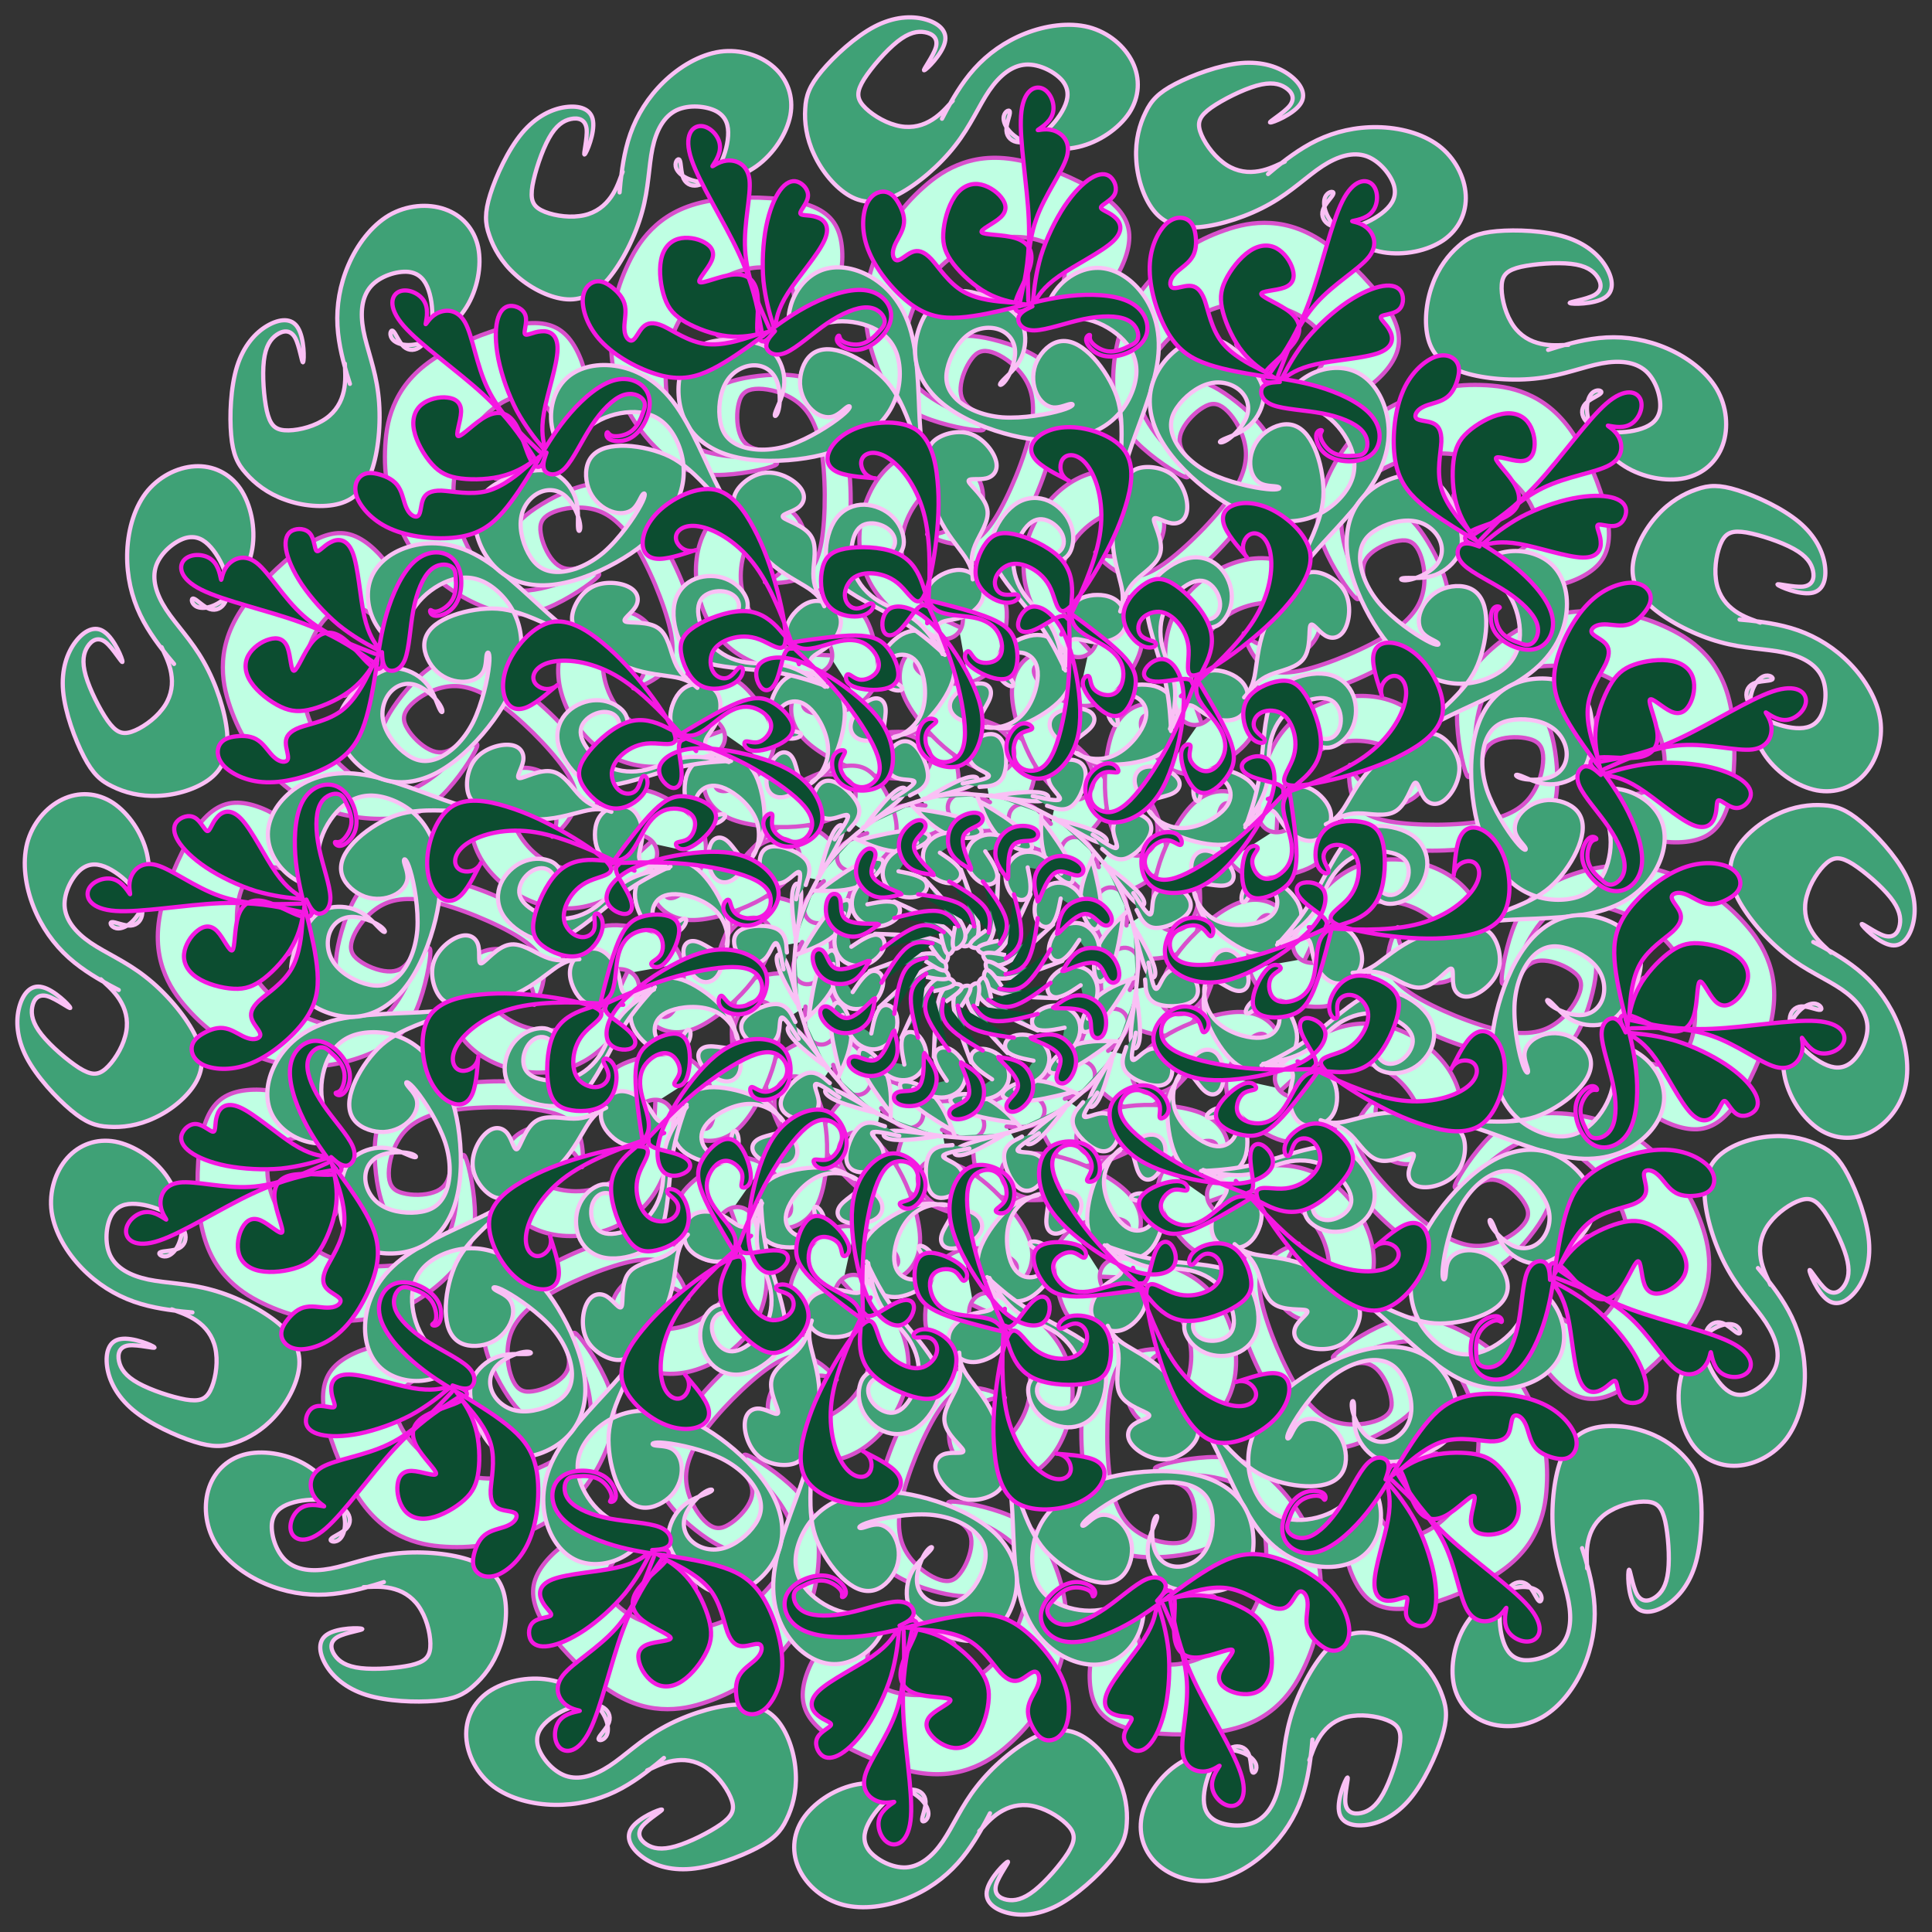 <?xml version="1.0" encoding="utf-8"?>
<!-- Generator: https://www.toybytoy.com/console/Draw-mandala -->
<svg width="704" class="" height="704" viewBox="-106 -106 916 916" xmlns="http://www.w3.org/2000/svg" xmlns:xlink="http://www.w3.org/1999/xlink"><rect x="-106" y="-106" width="916" height="916" fill="#333333" stroke="none"/><style>symbol{overflow: visible;}</style><defs><symbol id="fig1"><path d="M-64.8,-147.3L-68.8,-147.5C-72.8,-147.6,-80.8,-147.9,-88.5,-152.8C-96.3,-157.7,-103.7,-167.3,-106,-177.5C-108.3,-187.6,-105.3,-198.3,-101.5,-203.6C-97.6,-208.9,-92.8,-208.9,-89.5,-207.1C-86.1,-205.2,-84.3,-201.5,-84.3,-197.2C-84.3,-192.9,-86.1,-188.1,-89.2,-185.5C-92.3,-182.8,-96.5,-182.3,-95.1,-181.9C-93.6,-181.5,-86.4,-181.2,-80.7,-183.1C-74.9,-184.9,-70.7,-188.9,-68.5,-201.1C-66.4,-213.2,-66.4,-233.5,-68.9,-246.5C-71.5,-259.6,-76.5,-265.5,-82.5,-269.1C-88.5,-272.7,-95.5,-274,-100,-273.6C-104.5,-273.2,-106.7,-271.1,-107.7,-266.9C-108.8,-262.8,-108.8,-256.7,-107.3,-252.4C-105.9,-248.1,-102.9,-245.7,-98.7,-244.9C-94.4,-244.1,-88.8,-244.9,-88.4,-244.4C-88,-243.9,-92.8,-242,-99.9,-241.5C-106.9,-240.9,-116.3,-241.7,-123.5,-243.9C-130.7,-246,-135.7,-249.5,-138.9,-257.9C-142.1,-266.3,-143.5,-279.6,-141.3,-290.9C-139.2,-302.3,-133.6,-311.6,-126.3,-318.4C-118.9,-325.2,-109.9,-329.5,-102,-330.8C-94.1,-332.1,-87.5,-330.5,-83.9,-324.5C-80.3,-318.5,-79.7,-308.1,-85.9,-302.8C-92,-297.5,-104.8,-297.2,-111.6,-297.7C-118.4,-298.3,-119.2,-299.6,-116.3,-299.3C-113.3,-299.1,-106.7,-297.2,-98.1,-297.1C-89.6,-296.9,-79.2,-298.5,-72.3,-303.2C-65.3,-307.9,-61.9,-315.6,-60,-324.4C-58.1,-333.2,-57.9,-343.1,-61.2,-350C-64.5,-356.9,-71.5,-360.9,-83.2,-362.9C-94.9,-364.9,-111.5,-364.9,-123.6,-362.4C-135.7,-359.9,-143.5,-354.8,-149.1,-349.2C-154.7,-343.6,-158.1,-337.5,-161.1,-330.9C-164,-324.4,-166.4,-317.5,-167.6,-307.6C-168.8,-297.7,-168.8,-284.9,-164.7,-273.1C-160.5,-261.2,-152.3,-250.3,-144.4,-243.2C-136.5,-236.1,-129.1,-232.9,-118.5,-232.8C-108,-232.7,-94.4,-235.6,-90.7,-237.3C-86.9,-239.1,-93.1,-239.6,-100.1,-242.3C-107.2,-244.9,-115.2,-249.7,-119.1,-254.9C-122.9,-260.1,-122.7,-265.7,-120.9,-269.7C-119.2,-273.7,-116,-276.1,-108.4,-278C-100.8,-279.9,-88.8,-281.2,-79.7,-279.7C-70.7,-278.3,-64.5,-274,-60.4,-261.9C-56.3,-249.7,-54.1,-229.7,-54.8,-215.6C-55.5,-201.5,-58.9,-193.2,-62.1,-187.5C-65.3,-181.7,-68.3,-178.5,-70.3,-177.5C-72.3,-176.4,-73.3,-177.5,-73.9,-182C-74.4,-186.5,-74.4,-194.5,-75.6,-201.3C-76.8,-208.1,-79.2,-213.7,-85.2,-217.3C-91.2,-220.9,-100.8,-222.5,-108.8,-219.7C-116.8,-216.9,-123.2,-209.7,-126.1,-200.5C-129.1,-191.3,-128.5,-180.1,-125.3,-170.7C-122.1,-161.2,-116.3,-153.5,-108.7,-148.3C-101.1,-143.1,-91.7,-140.4,-84.3,-139.1C-76.8,-137.7,-71.2,-137.7,-67.6,-139.9C-64,-142,-62.4,-146.3,-64.1,-150.9C-65.9,-155.6,-70.9,-160.7,-75.2,-162.1C-79.5,-163.6,-82.9,-161.5,-82.8,-158.8C-82.7,-156.1,-78.9,-152.9,-78.3,-151.9C-77.6,-150.8,-80,-151.9,-81.9,-155.3C-83.7,-158.8,-85.1,-164.7,-80.5,-167.9C-76,-171.1,-65.6,-171.6,-58.8,-170.8C-52,-170,-48.8,-167.9,-46.3,-162.3C-43.7,-156.7,-41.9,-147.6,-41.7,-141.5C-41.6,-135.3,-43.2,-132.1,-45.5,-129.2C-47.7,-126.3,-50.7,-123.6,-55.3,-121.9C-60,-120.1,-66.4,-119.3,-70.7,-119.7C-74.9,-120.1,-77.1,-121.7,-77.2,-123.7C-77.3,-125.7,-75.5,-128.1,-71.2,-129.1C-66.9,-130,-60.3,-129.5,-60.8,-130.3C-61.3,-131.1,-69.1,-133.2,-74.1,-132.9C-79.2,-132.7,-81.6,-130,-82.5,-125.3C-83.5,-120.7,-82.9,-114,-76.8,-107.6C-70.7,-101.2,-58.9,-95.1,-49.2,-91.9C-39.5,-88.7,-31.7,-88.4,-26.4,-89.3C-21.1,-90.3,-18.1,-92.4,-17.1,-95.5C-16,-98.5,-16.8,-102.5,-19.9,-105.5C-22.9,-108.4,-28.3,-110.3,-32.9,-110.3C-37.6,-110.3,-41.6,-108.4,-43.6,-108.3C-45.6,-108.1,-45.6,-109.7,-40.1,-110.5C-34.7,-111.3,-23.7,-111.3,-16.7,-109.5C-9.6,-107.6,-6.4,-103.9,-4.7,-96.9C-2.9,-90,-2.7,-79.9,-5.3,-73.2C-8,-66.5,-13.6,-63.3,-18.5,-61.7C-23.5,-60.1,-27.7,-60.1,-31.1,-61.3C-34.4,-62.5,-36.8,-64.9,-37.2,-67.7C-37.6,-70.5,-36,-73.7,-32.7,-75.2C-29.3,-76.7,-24.3,-76.4,-21.7,-76.3L-19.2,-76.1" fill="#bfffe3" stroke="#d950cd" stroke-width="2" stroke-linecap="round"></path></symbol><symbol id="fig2"><path d="M285.6,-294.5L283.1,-294.4C280.5,-294.3,275.5,-294,270.7,-295.5C265.9,-296.9,261.3,-300.1,258.3,-305.5C255.2,-310.8,253.6,-318.3,254,-323.1C254.4,-327.9,256.8,-330,263.2,-331.5C269.6,-332.9,280,-333.7,286.9,-332.9C293.9,-332.1,297.3,-329.7,299.3,-326.8C301.3,-323.9,301.9,-320.4,297.9,-318.1C293.9,-315.9,285.3,-314.8,286.3,-314.3C287.2,-313.7,297.6,-313.7,302.5,-316.7C307.5,-319.6,306.9,-325.5,303.6,-331.2C300.3,-336.9,294.1,-342.5,284.3,-345.6C274.4,-348.7,260.8,-349.2,251.7,-348.4C242.7,-347.6,238.1,-345.5,233.5,-341.3C228.8,-337.2,224,-331.1,221.1,-322.9C218.1,-314.8,217.1,-304.7,219.2,-297.1C221.3,-289.5,226.7,-284.4,236.3,-281.3C245.9,-278.3,259.7,-277.2,271.5,-278.7C283.2,-280.1,292.8,-284.1,301.3,-285.7C309.9,-287.3,317.3,-286.5,322.3,-282.1C327.2,-277.7,329.6,-269.7,329.1,-264.4C328.5,-259.1,325.1,-256.4,320.4,-254.8C315.7,-253.2,309.9,-252.7,304.9,-253.3C300,-254,296,-255.9,293.9,-258.4C291.7,-260.9,291.5,-264.1,293.6,-266.5C295.7,-268.9,300.3,-270.5,301.1,-271.7C301.9,-272.9,298.9,-273.7,296.8,-271.6C294.7,-269.5,293.3,-264.4,295.6,-257.6C297.9,-250.8,303.7,-242.3,312.3,-236.9C320.8,-231.6,332,-229.5,340.8,-231.3C349.6,-233.2,356,-239.1,358.8,-247.1C361.6,-255.1,360.8,-265.2,355.9,-273.6C350.9,-282,341.9,-288.7,332.4,-292.8C322.9,-296.9,313.1,-298.5,303.6,-298C294.1,-297.5,285.1,-294.8,280.5,-293.5L276,-292.1" fill="#3fa176" stroke="#fac0f5" stroke-width="2" stroke-linecap="round"></path></symbol><symbol id="fig3"><path d="M-20,-79.3L-16.5,-80C-13.1,-80.7,-6.1,-82,4,-81.3C14.1,-80.7,27.5,-78,34,-78.1C40.5,-78.3,40.3,-81.2,35.9,-82.1C31.5,-83.1,22.9,-82,18.7,-81.5L14.4,-80.9" fill="#3fa176" stroke="#fac0f5" stroke-width="2" stroke-linecap="round"></path></symbol><symbol id="fig4"><path d="M-24,-74.5L-19.6,-73.9C-15.2,-73.2,-6.4,-71.9,-0.4,-69.6C5.6,-67.3,8.8,-64.1,6.8,-62.3C4.8,-60.4,-2.4,-59.9,-8.7,-62.4C-14.9,-64.9,-20.3,-70.5,-22.9,-73.3L-25.6,-76.1" fill="#3fa176" stroke="#fac0f5" stroke-width="2" stroke-linecap="round"></path></symbol><symbol id="fig5"><path d="M6.4,-84.9L8.7,-85.1C10.9,-85.2,15.5,-85.5,17.6,-89.7C19.7,-94,19.5,-102.3,17.3,-106.4C15.2,-110.5,11.2,-110.5,8,-109.2C4.8,-107.9,2.4,-105.2,1.6,-102.4C0.8,-99.6,1.6,-96.7,4.3,-94.5C6.9,-92.4,11.5,-91.1,10.8,-89.9C10.1,-88.7,4.3,-87.6,1.3,-87.1L-1.6,-86.5" fill="#3fa176" stroke="#fac0f5" stroke-width="2" stroke-linecap="round"></path></symbol><symbol id="fig6"><path d="M49.6,-103.3L47.7,-104.5C45.9,-105.7,42.1,-108.1,40.5,-111.2C38.9,-114.3,39.5,-118,43.1,-120.1C46.7,-122.3,53.3,-122.8,57.2,-121.3C61.1,-119.9,62.1,-116.4,59.2,-113.1C56.3,-109.7,49.3,-106.5,50.1,-103.3C50.9,-100.1,59.5,-96.9,66.8,-98.7C74.1,-100.4,80.3,-107.1,83.2,-112.3C86.1,-117.5,85.9,-121.2,84.4,-123.9C82.9,-126.5,80.3,-128.1,77.5,-128.3C74.7,-128.4,71.7,-127.1,71.1,-124.3C70.4,-121.5,72,-117.2,72,-115.3C72,-113.5,70.4,-114,69.1,-115.7C67.7,-117.5,66.7,-120.4,67.1,-123.5C67.5,-126.5,69.3,-129.7,73.6,-131.6C77.9,-133.5,84.5,-134,89.5,-132.7C94.4,-131.3,97.6,-128.1,99.2,-123.7C100.8,-119.3,100.8,-113.7,99.2,-109.2C97.6,-104.7,94.4,-101.2,88.4,-98.8C82.4,-96.4,73.6,-95.1,67.2,-95.6C60.8,-96.1,56.8,-98.5,54.8,-99.7L52.8,-100.9" fill="#3fa176" stroke="#fac0f5" stroke-width="2" stroke-linecap="round"></path></symbol><symbol id="fig7"><path d="M48,-142.5L47.9,-147.2C47.7,-151.9,47.5,-161.2,49.1,-166.9C50.7,-172.7,54.1,-174.8,58.7,-175.6C63.2,-176.4,68.8,-175.9,72.3,-172.5C75.7,-169.2,77.1,-163.1,74.8,-159.1C72.5,-155.1,66.7,-153.2,61.6,-153.5C56.5,-153.7,52.3,-156.1,49.9,-154.4C47.5,-152.7,46.9,-146.8,46.7,-143.9L46.4,-140.9" fill="#3fa176" stroke="#fac0f5" stroke-width="2" stroke-linecap="round"></path></symbol><symbol id="fig8"><path d="M46.4,-140.9L45.7,-144.5C45.1,-148.1,43.7,-155.3,40.4,-160.9C37.1,-166.5,31.7,-170.5,28,-175.6C24.3,-180.7,22.1,-186.8,22.5,-192.9C22.9,-199.1,25.9,-205.2,28.9,-208.5C32,-211.9,35.2,-212.4,38.3,-211.3C41.3,-210.3,44.3,-207.6,45.6,-204.7C46.9,-201.7,46.7,-198.5,44.1,-196.4C41.6,-194.3,36.8,-193.2,36.5,-192.4C36.3,-191.6,40.5,-191.1,43.7,-191.9C46.9,-192.7,49.1,-194.8,50.1,-198.1C51.2,-201.5,51.2,-206,49.3,-210.3C47.5,-214.5,43.7,-218.5,39.2,-220.5C34.7,-222.5,29.3,-222.5,24.5,-219.7C19.7,-216.9,15.5,-211.3,13.3,-205.7C11.2,-200.1,11.2,-194.5,15.5,-187.2C19.7,-179.9,28.3,-170.8,34.3,-162.7C40.3,-154.5,43.7,-147.3,45.5,-143.7L47.2,-140.1" fill="#3fa176" stroke="#fac0f5" stroke-width="2" stroke-linecap="round"></path></symbol><symbol id="fig9"><path d="M3.2,-183.3L3.1,-184.8C2.9,-186.3,2.7,-189.2,-0.4,-193.9C-3.5,-198.5,-9.3,-204.9,-12.9,-212.8C-16.5,-220.7,-17.9,-230,-18.3,-236.5C-18.7,-243.1,-18.1,-246.8,-14.4,-249.6C-10.7,-252.4,-3.7,-254.3,2.1,-252.3C8,-250.3,12.8,-244.4,14.1,-239.9C15.5,-235.3,13.3,-232.1,9.6,-231.2C5.9,-230.3,0.5,-231.6,1.3,-229.6C2.1,-227.6,9.1,-222.3,10.1,-216.5C11.2,-210.8,6.4,-204.7,4.3,-199.5C2.1,-194.3,2.7,-190,2.9,-187.9L3.2,-185.7" fill="#3fa176" stroke="#fac0f5" stroke-width="2" stroke-linecap="round"></path></symbol><symbol id="fig10"><path d="M-15.2,-222.5L-17.5,-229.7C-19.7,-236.9,-24.3,-251.3,-28.3,-261.1C-32.3,-270.8,-35.7,-275.9,-40.9,-280.5C-46.1,-285.2,-53.1,-289.5,-59.1,-291.3C-65.1,-293.2,-70.1,-292.7,-73.6,-289.6C-77.1,-286.5,-78.9,-280.9,-78.7,-275.9C-78.4,-270.8,-76,-266.3,-72.9,-263.5C-69.9,-260.7,-66.1,-259.6,-63.1,-260.5C-60,-261.5,-57.6,-264.4,-56.1,-265.2C-54.7,-266,-54.1,-264.7,-59.1,-260.7C-64,-256.7,-74.4,-250,-83.7,-246.9C-93.1,-243.9,-101.3,-244.4,-106.9,-246.5C-112.5,-248.7,-115.5,-252.4,-116.5,-258.1C-117.6,-263.9,-116.8,-271.6,-113.7,-276.8C-110.7,-282,-105.3,-284.7,-100.7,-284.8C-96,-284.9,-92,-282.5,-90,-278.1C-88,-273.7,-88,-267.3,-88.8,-263.9C-89.6,-260.4,-91.2,-259.9,-90.5,-262.1C-89.9,-264.4,-86.9,-269.5,-86.3,-274.7C-85.6,-279.9,-87.2,-285.2,-89.7,-288.9C-92.3,-292.7,-95.7,-294.8,-102,-296C-108.3,-297.2,-117.3,-297.5,-123.7,-295.1C-130.1,-292.7,-133.9,-287.6,-135.5,-280.5C-137.1,-273.5,-136.5,-264.4,-132.4,-257.1C-128.3,-249.7,-120.5,-244.1,-110.1,-241.5C-99.7,-238.8,-86.7,-239.1,-75.9,-240.8C-65.1,-242.5,-56.5,-245.7,-49.5,-250.3C-42.4,-254.8,-36.8,-260.7,-33.9,-267.9C-30.9,-275.1,-30.7,-283.6,-32.7,-289.9C-34.7,-296.1,-38.9,-300.1,-44.5,-302.7C-50.1,-305.2,-57.1,-306.3,-63.6,-305.3C-70.1,-304.4,-76.3,-301.5,-79.3,-298.9C-82.4,-296.4,-82.4,-294.3,-83.1,-296.5C-83.7,-298.8,-85.1,-305.5,-83.3,-312.3C-81.6,-319.1,-76.8,-326,-70.1,-329.2C-63.5,-332.4,-54.9,-331.9,-46.5,-327.5C-38.1,-323.1,-29.9,-314.8,-26,-300.5C-22.1,-286.3,-22.7,-266,-21.6,-253.5C-20.5,-240.9,-17.9,-236.1,-16.5,-233.7L-15.2,-231.3" fill="#3fa176" stroke="#fac0f5" stroke-width="2" stroke-linecap="round"></path></symbol><symbol id="fig11"><path d="M-23.2,-58.5L-25.3,-57.9C-27.5,-57.2,-31.7,-55.9,-34.8,-53.3C-37.9,-50.8,-39.7,-47.1,-39.5,-43.3C-39.2,-39.6,-36.8,-35.9,-33.1,-34C-29.3,-32.1,-24.3,-32.1,-21.3,-33.7C-18.4,-35.3,-17.6,-38.5,-19.7,-40.7C-21.9,-42.8,-26.9,-43.9,-29.5,-44.4L-32,-44.9" fill="#3fa176" stroke="#fac0f5" stroke-width="2" stroke-linecap="round"></path></symbol><symbol id="fig12"><path d="M-2.4,-45.7L-0.7,-41.1C1.1,-36.4,4.5,-27.1,5.6,-21.1C6.7,-15.1,5.3,-12.4,3.2,-10.8C1.1,-9.2,-1.9,-8.7,-2.1,-10.3C-2.4,-11.9,-0,-15.6,1.2,-17.5L2.4,-19.3" fill="#3fa176" stroke="#fac0f5" stroke-width="2" stroke-linecap="round"></path></symbol><symbol id="fig13"><path d="M145.6,-279.3L143.1,-280.9C140.5,-282.5,135.5,-285.7,131.2,-291.1C126.9,-296.4,123.5,-303.9,121.9,-309.7C120.3,-315.6,120.5,-319.9,122.9,-324.9C125.3,-330,129.9,-335.9,134.4,-338.9C138.9,-342,143.5,-342.3,147.2,-340.3C150.9,-338.3,153.9,-334,154.9,-330.3C156,-326.5,155.2,-323.3,151.1,-321.7C146.9,-320.1,139.5,-320.1,140,-318.5C140.5,-316.9,149.1,-313.7,153.7,-309.9C158.4,-306,159.2,-301.5,156.4,-296.8C153.6,-292.1,147.2,-287.3,143.9,-283.9C140.5,-280.4,140.3,-278.3,141.5,-277.3C142.7,-276.4,145.3,-276.7,146.7,-276.8L148,-276.9" fill="#0c4d30" stroke="#f518e2" stroke-width="2" stroke-linecap="round"></path></symbol><symbol id="fig14"><path d="M148.8,-276.9L150.7,-280.4C152.5,-283.9,156.3,-290.8,161.7,-297.5C167.2,-304.1,174.4,-310.5,180.9,-314.9C187.5,-319.3,193.3,-321.7,197.7,-322.4C202.1,-323.1,205.1,-322,206.4,-319.5C207.7,-316.9,207.5,-312.9,204.9,-310.9C202.4,-308.9,197.6,-308.9,196.8,-307.9C196,-306.8,199.2,-304.7,200.9,-301.3C202.7,-298,202.9,-293.5,196,-290.8C189.1,-288.1,174.9,-287.3,165.9,-285.3C156.8,-283.3,152.8,-280.1,150.8,-278.5L148.8,-276.9" fill="#0c4d30" stroke="#f518e2" stroke-width="2" stroke-linecap="round"></path></symbol><symbol id="fig15"><path d="M148.8,-276.9L147.1,-276.8C145.3,-276.7,141.9,-276.4,140.5,-274.3C139.2,-272.1,140,-268.1,145.3,-266C150.7,-263.9,160.5,-263.6,168.9,-262C177.3,-260.4,184.3,-257.5,187.6,-254C190.9,-250.5,190.7,-246.5,189.6,-244.4C188.5,-242.3,186.7,-242,183.7,-241.9C180.8,-241.7,176.8,-241.7,173.7,-243.5C170.7,-245.2,168.5,-248.7,168.1,-250.8C167.7,-252.9,169.1,-253.7,168.7,-254C168.3,-254.3,166.1,-254,166,-251.3C165.9,-248.7,167.7,-243.6,173.1,-241.1C178.4,-238.5,187.2,-238.5,192,-242.3C196.8,-246,197.6,-253.5,193.3,-259.6C189.1,-265.7,179.7,-270.5,170.5,-273.6C161.3,-276.7,152.3,-278,147.7,-278.7L143.2,-279.3" fill="#0c4d30" stroke="#f518e2" stroke-width="2" stroke-linecap="round"></path></symbol><symbol id="fig16"><path d="M143.2,-279.3L138.1,-280.1C133.1,-280.9,122.9,-282.5,114.9,-285.2C106.9,-287.9,101.1,-291.6,96.1,-299.6C91.2,-307.6,87.2,-319.9,87.1,-329.9C86.9,-339.9,90.7,-347.6,94.5,-351.5C98.4,-355.3,102.4,-355.3,104.9,-353.9C107.5,-352.4,108.5,-349.5,108.9,-346C109.3,-342.5,109.1,-338.5,106.9,-335.5C104.8,-332.4,100.8,-330.3,98.7,-327.7C96.5,-325.2,96.3,-322.3,97.9,-321.6C99.5,-320.9,102.9,-322.5,105.9,-322.5C108.8,-322.5,111.2,-320.9,113.1,-315.9C114.9,-310.8,116.3,-302.3,121.2,-295.9C126.1,-289.5,134.7,-285.2,138.9,-283.1L143.2,-280.9" fill="#0c4d30" stroke="#f518e2" stroke-width="2" stroke-linecap="round"></path></symbol><symbol id="fig17"><path d="M144,-280.9L147.3,-285.7C150.7,-290.5,157.3,-300.1,162.9,-315.5C168.5,-330.8,173.1,-351.9,178.4,-362.5C183.7,-373.2,189.9,-373.5,192.8,-370.4C195.7,-367.3,195.5,-360.9,192.5,-357.5C189.6,-354,184,-353.5,183.2,-353.2C182.4,-352.9,186.4,-352.9,189.7,-350.3C193.1,-347.6,195.7,-342.3,191.1,-336.3C186.4,-330.3,174.4,-323.6,166,-314.1C157.6,-304.7,152.8,-292.4,150.4,-286.3L148,-280.1" fill="#0c4d30" stroke="#f518e2" stroke-width="2" stroke-linecap="round"></path></symbol><symbol id="fig18"><path d="M-18.4,-162.5L-17.9,-171.6C-17.3,-180.7,-16.3,-198.8,-19.5,-212.7C-22.7,-226.5,-30.1,-236.1,-36.3,-240.4C-42.4,-244.7,-47.2,-243.6,-48.9,-241.1C-50.7,-238.5,-49.3,-234.5,-46.9,-232.7C-44.5,-230.8,-41.1,-231.1,-43.7,-231.3C-46.4,-231.6,-55.2,-231.9,-60.3,-233.9C-65.3,-235.9,-66.7,-239.6,-64.9,-243.9C-63.2,-248.1,-58.4,-252.9,-50.3,-255.6C-42.1,-258.3,-30.7,-258.8,-23.7,-254.3C-16.8,-249.7,-14.4,-240.1,-13.5,-230.1C-12.5,-220.1,-13.1,-209.7,-14.5,-198.8C-16,-187.9,-18.4,-176.4,-21.2,-173.6C-24,-170.8,-27.2,-176.7,-31.1,-180.4C-34.9,-184.1,-39.5,-185.7,-43.6,-186.1C-47.7,-186.5,-51.5,-185.7,-54,-183.5C-56.5,-181.2,-57.9,-177.5,-57.3,-174.5C-56.8,-171.6,-54.4,-169.5,-51.9,-169.5C-49.3,-169.5,-46.7,-171.6,-45.2,-171.9C-43.7,-172.1,-43.5,-170.5,-44.7,-168.9C-45.9,-167.3,-48.5,-165.7,-52.8,-165.7C-57.1,-165.7,-62.9,-167.3,-66,-171.9C-69.1,-176.4,-69.3,-183.9,-68,-188.9C-66.7,-194,-63.7,-196.7,-57.2,-197.9C-50.7,-199.1,-40.5,-198.8,-33.7,-196.1C-26.9,-193.5,-23.5,-188.4,-21.3,-182.9C-19.2,-177.5,-18.4,-171.6,-14.1,-168.8C-9.9,-166,-2.1,-166.3,3.6,-165.2C9.3,-164.1,13.1,-161.7,15.2,-158C17.3,-154.3,17.9,-149.2,15.7,-146.4C13.6,-143.6,8.8,-143.1,6,-144.4C3.2,-145.7,2.4,-148.9,1.2,-149.2C0,-149.5,-1.6,-146.8,0.5,-143.9C2.7,-140.9,8.5,-137.7,13.2,-136.5C17.9,-135.3,21.3,-136.1,23.1,-139.6C24.8,-143.1,24.8,-149.2,23.3,-153.9C21.9,-158.5,18.9,-161.7,11.6,-164.8C4.3,-167.9,-7.5,-170.8,-13.3,-172.3L-19.2,-173.7" fill="#0c4d30" stroke="#f518e2" stroke-width="2" stroke-linecap="round"></path></symbol><symbol id="fig19"><path d="M-19.2,-173.7L-16.8,-168.4C-14.4,-163.1,-9.6,-152.4,-6.1,-141.2C-2.7,-130,-0.5,-118.3,-0.5,-110.7C-0.5,-103.1,-2.7,-99.6,-5.7,-97.9C-8.8,-96.1,-12.8,-96.1,-15.6,-98.8C-18.4,-101.5,-20,-106.8,-18.9,-110.1C-17.9,-113.5,-14.1,-114.8,-14.1,-116C-14.1,-117.2,-17.9,-118.3,-20.4,-115.5C-22.9,-112.7,-24.3,-106,-20.8,-101.1C-17.3,-96.1,-9.1,-92.9,-3.1,-94.9C2.9,-96.9,6.7,-104.1,7.6,-111.6C8.5,-119.1,6.7,-126.8,1.9,-136.4C-2.9,-146,-10.7,-157.5,-18,-163.9C-25.3,-170.3,-32.3,-171.6,-36,-169.5C-39.7,-167.3,-40.3,-161.7,-39.1,-158.9C-37.9,-156.1,-34.9,-156.1,-31.9,-158.8C-28.8,-161.5,-25.6,-166.8,-23.3,-169.2C-21.1,-171.6,-19.7,-171.1,-19.1,-170.8L-18.4,-170.5" fill="#0c4d30" stroke="#f518e2" stroke-width="2" stroke-linecap="round"></path></symbol><symbol id="fig20"><path d="M8,-40.1L10.4,-36.9C12.8,-33.7,17.6,-27.3,18.9,-22.4C20.3,-17.5,18.1,-14,17.1,-12.3L16,-10.5" fill="#0c4d30" stroke="#f518e2" stroke-width="2" stroke-linecap="round"></path></symbol><symbol id="fig21"><path d="M2.4,-45.7L0.8,-46.7C-0.8,-47.6,-4,-49.5,-6,-52C-8,-54.5,-8.8,-57.7,-8.5,-60.9C-8.3,-64.1,-6.9,-67.3,-4.1,-69.6C-1.3,-71.9,2.9,-73.2,5.5,-72.5C8,-71.9,8.8,-69.2,6.8,-67.5C4.8,-65.7,-0,-64.9,-1.2,-61.6C-2.4,-58.3,-0,-52.4,1.2,-49.5L2.4,-46.5" fill="#0c4d30" stroke="#f518e2" stroke-width="2" stroke-linecap="round"></path></symbol></defs><g transform="translate(352, 352)"><g id="layer1"><use xlink:href="#fig1" transform="rotate(0)"></use><use xlink:href="#fig1" transform="rotate(22.5)"></use><use xlink:href="#fig1" transform="rotate(45)"></use><use xlink:href="#fig1" transform="rotate(67.5)"></use><use xlink:href="#fig1" transform="rotate(90)"></use><use xlink:href="#fig1" transform="rotate(112.5)"></use><use xlink:href="#fig1" transform="rotate(135)"></use><use xlink:href="#fig1" transform="rotate(157.5)"></use><use xlink:href="#fig1" transform="rotate(180)"></use><use xlink:href="#fig1" transform="rotate(202.5)"></use><use xlink:href="#fig1" transform="rotate(225)"></use><use xlink:href="#fig1" transform="rotate(247.5)"></use><use xlink:href="#fig1" transform="rotate(270)"></use><use xlink:href="#fig1" transform="rotate(292.5)"></use><use xlink:href="#fig1" transform="rotate(315)"></use><use xlink:href="#fig1" transform="rotate(337.5)"></use></g><g id="layer2"><use xlink:href="#fig2" transform="rotate(0)"></use><use xlink:href="#fig2" transform="rotate(22.5)"></use><use xlink:href="#fig2" transform="rotate(45)"></use><use xlink:href="#fig2" transform="rotate(67.5)"></use><use xlink:href="#fig2" transform="rotate(90)"></use><use xlink:href="#fig2" transform="rotate(112.5)"></use><use xlink:href="#fig2" transform="rotate(135)"></use><use xlink:href="#fig2" transform="rotate(157.5)"></use><use xlink:href="#fig2" transform="rotate(180)"></use><use xlink:href="#fig2" transform="rotate(202.5)"></use><use xlink:href="#fig2" transform="rotate(225)"></use><use xlink:href="#fig2" transform="rotate(247.5)"></use><use xlink:href="#fig2" transform="rotate(270)"></use><use xlink:href="#fig2" transform="rotate(292.5)"></use><use xlink:href="#fig2" transform="rotate(315)"></use><use xlink:href="#fig2" transform="rotate(337.5)"></use></g><g id="layer3"><use xlink:href="#fig3" transform="rotate(0)"></use><use xlink:href="#fig3" transform="rotate(22.5)"></use><use xlink:href="#fig3" transform="rotate(45)"></use><use xlink:href="#fig3" transform="rotate(67.5)"></use><use xlink:href="#fig3" transform="rotate(90)"></use><use xlink:href="#fig3" transform="rotate(112.5)"></use><use xlink:href="#fig3" transform="rotate(135)"></use><use xlink:href="#fig3" transform="rotate(157.5)"></use><use xlink:href="#fig3" transform="rotate(180)"></use><use xlink:href="#fig3" transform="rotate(202.5)"></use><use xlink:href="#fig3" transform="rotate(225)"></use><use xlink:href="#fig3" transform="rotate(247.5)"></use><use xlink:href="#fig3" transform="rotate(270)"></use><use xlink:href="#fig3" transform="rotate(292.5)"></use><use xlink:href="#fig3" transform="rotate(315)"></use><use xlink:href="#fig3" transform="rotate(337.5)"></use></g><g id="layer4"><use xlink:href="#fig4" transform="rotate(0)"></use><use xlink:href="#fig4" transform="rotate(22.5)"></use><use xlink:href="#fig4" transform="rotate(45)"></use><use xlink:href="#fig4" transform="rotate(67.5)"></use><use xlink:href="#fig4" transform="rotate(90)"></use><use xlink:href="#fig4" transform="rotate(112.5)"></use><use xlink:href="#fig4" transform="rotate(135)"></use><use xlink:href="#fig4" transform="rotate(157.5)"></use><use xlink:href="#fig4" transform="rotate(180)"></use><use xlink:href="#fig4" transform="rotate(202.5)"></use><use xlink:href="#fig4" transform="rotate(225)"></use><use xlink:href="#fig4" transform="rotate(247.5)"></use><use xlink:href="#fig4" transform="rotate(270)"></use><use xlink:href="#fig4" transform="rotate(292.5)"></use><use xlink:href="#fig4" transform="rotate(315)"></use><use xlink:href="#fig4" transform="rotate(337.5)"></use></g><g id="layer5"><use xlink:href="#fig5" transform="rotate(0)"></use><use xlink:href="#fig5" transform="rotate(22.5)"></use><use xlink:href="#fig5" transform="rotate(45)"></use><use xlink:href="#fig5" transform="rotate(67.5)"></use><use xlink:href="#fig5" transform="rotate(90)"></use><use xlink:href="#fig5" transform="rotate(112.5)"></use><use xlink:href="#fig5" transform="rotate(135)"></use><use xlink:href="#fig5" transform="rotate(157.5)"></use><use xlink:href="#fig5" transform="rotate(180)"></use><use xlink:href="#fig5" transform="rotate(202.5)"></use><use xlink:href="#fig5" transform="rotate(225)"></use><use xlink:href="#fig5" transform="rotate(247.5)"></use><use xlink:href="#fig5" transform="rotate(270)"></use><use xlink:href="#fig5" transform="rotate(292.5)"></use><use xlink:href="#fig5" transform="rotate(315)"></use><use xlink:href="#fig5" transform="rotate(337.5)"></use></g><g id="layer6"><use xlink:href="#fig6" transform="rotate(0)"></use><use xlink:href="#fig6" transform="rotate(22.5)"></use><use xlink:href="#fig6" transform="rotate(45)"></use><use xlink:href="#fig6" transform="rotate(67.5)"></use><use xlink:href="#fig6" transform="rotate(90)"></use><use xlink:href="#fig6" transform="rotate(112.5)"></use><use xlink:href="#fig6" transform="rotate(135)"></use><use xlink:href="#fig6" transform="rotate(157.5)"></use><use xlink:href="#fig6" transform="rotate(180)"></use><use xlink:href="#fig6" transform="rotate(202.5)"></use><use xlink:href="#fig6" transform="rotate(225)"></use><use xlink:href="#fig6" transform="rotate(247.5)"></use><use xlink:href="#fig6" transform="rotate(270)"></use><use xlink:href="#fig6" transform="rotate(292.5)"></use><use xlink:href="#fig6" transform="rotate(315)"></use><use xlink:href="#fig6" transform="rotate(337.5)"></use></g><g id="layer7"><use xlink:href="#fig7" transform="rotate(0)"></use><use xlink:href="#fig7" transform="rotate(22.5)"></use><use xlink:href="#fig7" transform="rotate(45)"></use><use xlink:href="#fig7" transform="rotate(67.5)"></use><use xlink:href="#fig7" transform="rotate(90)"></use><use xlink:href="#fig7" transform="rotate(112.5)"></use><use xlink:href="#fig7" transform="rotate(135)"></use><use xlink:href="#fig7" transform="rotate(157.5)"></use><use xlink:href="#fig7" transform="rotate(180)"></use><use xlink:href="#fig7" transform="rotate(202.5)"></use><use xlink:href="#fig7" transform="rotate(225)"></use><use xlink:href="#fig7" transform="rotate(247.5)"></use><use xlink:href="#fig7" transform="rotate(270)"></use><use xlink:href="#fig7" transform="rotate(292.5)"></use><use xlink:href="#fig7" transform="rotate(315)"></use><use xlink:href="#fig7" transform="rotate(337.5)"></use></g><g id="layer8"><use xlink:href="#fig8" transform="rotate(0)"></use><use xlink:href="#fig8" transform="rotate(22.5)"></use><use xlink:href="#fig8" transform="rotate(45)"></use><use xlink:href="#fig8" transform="rotate(67.5)"></use><use xlink:href="#fig8" transform="rotate(90)"></use><use xlink:href="#fig8" transform="rotate(112.5)"></use><use xlink:href="#fig8" transform="rotate(135)"></use><use xlink:href="#fig8" transform="rotate(157.5)"></use><use xlink:href="#fig8" transform="rotate(180)"></use><use xlink:href="#fig8" transform="rotate(202.5)"></use><use xlink:href="#fig8" transform="rotate(225)"></use><use xlink:href="#fig8" transform="rotate(247.5)"></use><use xlink:href="#fig8" transform="rotate(270)"></use><use xlink:href="#fig8" transform="rotate(292.5)"></use><use xlink:href="#fig8" transform="rotate(315)"></use><use xlink:href="#fig8" transform="rotate(337.5)"></use></g><g id="layer9"><use xlink:href="#fig9" transform="rotate(0)"></use><use xlink:href="#fig9" transform="rotate(22.5)"></use><use xlink:href="#fig9" transform="rotate(45)"></use><use xlink:href="#fig9" transform="rotate(67.5)"></use><use xlink:href="#fig9" transform="rotate(90)"></use><use xlink:href="#fig9" transform="rotate(112.5)"></use><use xlink:href="#fig9" transform="rotate(135)"></use><use xlink:href="#fig9" transform="rotate(157.5)"></use><use xlink:href="#fig9" transform="rotate(180)"></use><use xlink:href="#fig9" transform="rotate(202.5)"></use><use xlink:href="#fig9" transform="rotate(225)"></use><use xlink:href="#fig9" transform="rotate(247.5)"></use><use xlink:href="#fig9" transform="rotate(270)"></use><use xlink:href="#fig9" transform="rotate(292.5)"></use><use xlink:href="#fig9" transform="rotate(315)"></use><use xlink:href="#fig9" transform="rotate(337.5)"></use></g><g id="layer10"><use xlink:href="#fig10" transform="rotate(0)"></use><use xlink:href="#fig10" transform="rotate(22.5)"></use><use xlink:href="#fig10" transform="rotate(45)"></use><use xlink:href="#fig10" transform="rotate(67.5)"></use><use xlink:href="#fig10" transform="rotate(90)"></use><use xlink:href="#fig10" transform="rotate(112.5)"></use><use xlink:href="#fig10" transform="rotate(135)"></use><use xlink:href="#fig10" transform="rotate(157.5)"></use><use xlink:href="#fig10" transform="rotate(180)"></use><use xlink:href="#fig10" transform="rotate(202.5)"></use><use xlink:href="#fig10" transform="rotate(225)"></use><use xlink:href="#fig10" transform="rotate(247.5)"></use><use xlink:href="#fig10" transform="rotate(270)"></use><use xlink:href="#fig10" transform="rotate(292.5)"></use><use xlink:href="#fig10" transform="rotate(315)"></use><use xlink:href="#fig10" transform="rotate(337.5)"></use></g><g id="layer11"><use xlink:href="#fig11" transform="rotate(0)"></use><use xlink:href="#fig11" transform="rotate(22.5)"></use><use xlink:href="#fig11" transform="rotate(45)"></use><use xlink:href="#fig11" transform="rotate(67.5)"></use><use xlink:href="#fig11" transform="rotate(90)"></use><use xlink:href="#fig11" transform="rotate(112.5)"></use><use xlink:href="#fig11" transform="rotate(135)"></use><use xlink:href="#fig11" transform="rotate(157.5)"></use><use xlink:href="#fig11" transform="rotate(180)"></use><use xlink:href="#fig11" transform="rotate(202.5)"></use><use xlink:href="#fig11" transform="rotate(225)"></use><use xlink:href="#fig11" transform="rotate(247.5)"></use><use xlink:href="#fig11" transform="rotate(270)"></use><use xlink:href="#fig11" transform="rotate(292.5)"></use><use xlink:href="#fig11" transform="rotate(315)"></use><use xlink:href="#fig11" transform="rotate(337.5)"></use></g><g id="layer12"><use xlink:href="#fig12" transform="rotate(0)"></use><use xlink:href="#fig12" transform="rotate(22.5)"></use><use xlink:href="#fig12" transform="rotate(45)"></use><use xlink:href="#fig12" transform="rotate(67.5)"></use><use xlink:href="#fig12" transform="rotate(90)"></use><use xlink:href="#fig12" transform="rotate(112.5)"></use><use xlink:href="#fig12" transform="rotate(135)"></use><use xlink:href="#fig12" transform="rotate(157.5)"></use><use xlink:href="#fig12" transform="rotate(180)"></use><use xlink:href="#fig12" transform="rotate(202.5)"></use><use xlink:href="#fig12" transform="rotate(225)"></use><use xlink:href="#fig12" transform="rotate(247.5)"></use><use xlink:href="#fig12" transform="rotate(270)"></use><use xlink:href="#fig12" transform="rotate(292.5)"></use><use xlink:href="#fig12" transform="rotate(315)"></use><use xlink:href="#fig12" transform="rotate(337.5)"></use></g><g id="layer13"><use xlink:href="#fig13" transform="rotate(0)"></use><use xlink:href="#fig13" transform="rotate(22.5)"></use><use xlink:href="#fig13" transform="rotate(45)"></use><use xlink:href="#fig13" transform="rotate(67.5)"></use><use xlink:href="#fig13" transform="rotate(90)"></use><use xlink:href="#fig13" transform="rotate(112.5)"></use><use xlink:href="#fig13" transform="rotate(135)"></use><use xlink:href="#fig13" transform="rotate(157.5)"></use><use xlink:href="#fig13" transform="rotate(180)"></use><use xlink:href="#fig13" transform="rotate(202.5)"></use><use xlink:href="#fig13" transform="rotate(225)"></use><use xlink:href="#fig13" transform="rotate(247.5)"></use><use xlink:href="#fig13" transform="rotate(270)"></use><use xlink:href="#fig13" transform="rotate(292.5)"></use><use xlink:href="#fig13" transform="rotate(315)"></use><use xlink:href="#fig13" transform="rotate(337.5)"></use></g><g id="layer14"><use xlink:href="#fig14" transform="rotate(0)"></use><use xlink:href="#fig14" transform="rotate(22.5)"></use><use xlink:href="#fig14" transform="rotate(45)"></use><use xlink:href="#fig14" transform="rotate(67.5)"></use><use xlink:href="#fig14" transform="rotate(90)"></use><use xlink:href="#fig14" transform="rotate(112.5)"></use><use xlink:href="#fig14" transform="rotate(135)"></use><use xlink:href="#fig14" transform="rotate(157.5)"></use><use xlink:href="#fig14" transform="rotate(180)"></use><use xlink:href="#fig14" transform="rotate(202.5)"></use><use xlink:href="#fig14" transform="rotate(225)"></use><use xlink:href="#fig14" transform="rotate(247.5)"></use><use xlink:href="#fig14" transform="rotate(270)"></use><use xlink:href="#fig14" transform="rotate(292.5)"></use><use xlink:href="#fig14" transform="rotate(315)"></use><use xlink:href="#fig14" transform="rotate(337.5)"></use></g><g id="layer15"><use xlink:href="#fig15" transform="rotate(0)"></use><use xlink:href="#fig15" transform="rotate(22.5)"></use><use xlink:href="#fig15" transform="rotate(45)"></use><use xlink:href="#fig15" transform="rotate(67.5)"></use><use xlink:href="#fig15" transform="rotate(90)"></use><use xlink:href="#fig15" transform="rotate(112.5)"></use><use xlink:href="#fig15" transform="rotate(135)"></use><use xlink:href="#fig15" transform="rotate(157.5)"></use><use xlink:href="#fig15" transform="rotate(180)"></use><use xlink:href="#fig15" transform="rotate(202.5)"></use><use xlink:href="#fig15" transform="rotate(225)"></use><use xlink:href="#fig15" transform="rotate(247.5)"></use><use xlink:href="#fig15" transform="rotate(270)"></use><use xlink:href="#fig15" transform="rotate(292.5)"></use><use xlink:href="#fig15" transform="rotate(315)"></use><use xlink:href="#fig15" transform="rotate(337.5)"></use></g><g id="layer16"><use xlink:href="#fig16" transform="rotate(0)"></use><use xlink:href="#fig16" transform="rotate(22.5)"></use><use xlink:href="#fig16" transform="rotate(45)"></use><use xlink:href="#fig16" transform="rotate(67.5)"></use><use xlink:href="#fig16" transform="rotate(90)"></use><use xlink:href="#fig16" transform="rotate(112.5)"></use><use xlink:href="#fig16" transform="rotate(135)"></use><use xlink:href="#fig16" transform="rotate(157.5)"></use><use xlink:href="#fig16" transform="rotate(180)"></use><use xlink:href="#fig16" transform="rotate(202.5)"></use><use xlink:href="#fig16" transform="rotate(225)"></use><use xlink:href="#fig16" transform="rotate(247.5)"></use><use xlink:href="#fig16" transform="rotate(270)"></use><use xlink:href="#fig16" transform="rotate(292.5)"></use><use xlink:href="#fig16" transform="rotate(315)"></use><use xlink:href="#fig16" transform="rotate(337.5)"></use></g><g id="layer17"><use xlink:href="#fig17" transform="rotate(0)"></use><use xlink:href="#fig17" transform="rotate(22.5)"></use><use xlink:href="#fig17" transform="rotate(45)"></use><use xlink:href="#fig17" transform="rotate(67.5)"></use><use xlink:href="#fig17" transform="rotate(90)"></use><use xlink:href="#fig17" transform="rotate(112.5)"></use><use xlink:href="#fig17" transform="rotate(135)"></use><use xlink:href="#fig17" transform="rotate(157.5)"></use><use xlink:href="#fig17" transform="rotate(180)"></use><use xlink:href="#fig17" transform="rotate(202.5)"></use><use xlink:href="#fig17" transform="rotate(225)"></use><use xlink:href="#fig17" transform="rotate(247.5)"></use><use xlink:href="#fig17" transform="rotate(270)"></use><use xlink:href="#fig17" transform="rotate(292.5)"></use><use xlink:href="#fig17" transform="rotate(315)"></use><use xlink:href="#fig17" transform="rotate(337.5)"></use></g><g id="layer18"><use xlink:href="#fig18" transform="rotate(0)"></use><use xlink:href="#fig18" transform="rotate(22.5)"></use><use xlink:href="#fig18" transform="rotate(45)"></use><use xlink:href="#fig18" transform="rotate(67.5)"></use><use xlink:href="#fig18" transform="rotate(90)"></use><use xlink:href="#fig18" transform="rotate(112.5)"></use><use xlink:href="#fig18" transform="rotate(135)"></use><use xlink:href="#fig18" transform="rotate(157.5)"></use><use xlink:href="#fig18" transform="rotate(180)"></use><use xlink:href="#fig18" transform="rotate(202.5)"></use><use xlink:href="#fig18" transform="rotate(225)"></use><use xlink:href="#fig18" transform="rotate(247.5)"></use><use xlink:href="#fig18" transform="rotate(270)"></use><use xlink:href="#fig18" transform="rotate(292.5)"></use><use xlink:href="#fig18" transform="rotate(315)"></use><use xlink:href="#fig18" transform="rotate(337.5)"></use></g><g id="layer19"><use xlink:href="#fig19" transform="rotate(0)"></use><use xlink:href="#fig19" transform="rotate(22.5)"></use><use xlink:href="#fig19" transform="rotate(45)"></use><use xlink:href="#fig19" transform="rotate(67.5)"></use><use xlink:href="#fig19" transform="rotate(90)"></use><use xlink:href="#fig19" transform="rotate(112.5)"></use><use xlink:href="#fig19" transform="rotate(135)"></use><use xlink:href="#fig19" transform="rotate(157.5)"></use><use xlink:href="#fig19" transform="rotate(180)"></use><use xlink:href="#fig19" transform="rotate(202.5)"></use><use xlink:href="#fig19" transform="rotate(225)"></use><use xlink:href="#fig19" transform="rotate(247.5)"></use><use xlink:href="#fig19" transform="rotate(270)"></use><use xlink:href="#fig19" transform="rotate(292.5)"></use><use xlink:href="#fig19" transform="rotate(315)"></use><use xlink:href="#fig19" transform="rotate(337.5)"></use></g><g id="layer20"><use xlink:href="#fig20" transform="rotate(0)"></use><use xlink:href="#fig20" transform="rotate(22.5)"></use><use xlink:href="#fig20" transform="rotate(45)"></use><use xlink:href="#fig20" transform="rotate(67.5)"></use><use xlink:href="#fig20" transform="rotate(90)"></use><use xlink:href="#fig20" transform="rotate(112.5)"></use><use xlink:href="#fig20" transform="rotate(135)"></use><use xlink:href="#fig20" transform="rotate(157.5)"></use><use xlink:href="#fig20" transform="rotate(180)"></use><use xlink:href="#fig20" transform="rotate(202.5)"></use><use xlink:href="#fig20" transform="rotate(225)"></use><use xlink:href="#fig20" transform="rotate(247.5)"></use><use xlink:href="#fig20" transform="rotate(270)"></use><use xlink:href="#fig20" transform="rotate(292.5)"></use><use xlink:href="#fig20" transform="rotate(315)"></use><use xlink:href="#fig20" transform="rotate(337.5)"></use></g><g id="layer21"><use xlink:href="#fig21" transform="rotate(0)"></use><use xlink:href="#fig21" transform="rotate(22.5)"></use><use xlink:href="#fig21" transform="rotate(45)"></use><use xlink:href="#fig21" transform="rotate(67.5)"></use><use xlink:href="#fig21" transform="rotate(90)"></use><use xlink:href="#fig21" transform="rotate(112.5)"></use><use xlink:href="#fig21" transform="rotate(135)"></use><use xlink:href="#fig21" transform="rotate(157.5)"></use><use xlink:href="#fig21" transform="rotate(180)"></use><use xlink:href="#fig21" transform="rotate(202.5)"></use><use xlink:href="#fig21" transform="rotate(225)"></use><use xlink:href="#fig21" transform="rotate(247.5)"></use><use xlink:href="#fig21" transform="rotate(270)"></use><use xlink:href="#fig21" transform="rotate(292.5)"></use><use xlink:href="#fig21" transform="rotate(315)"></use><use xlink:href="#fig21" transform="rotate(337.5)"></use></g></g></svg>